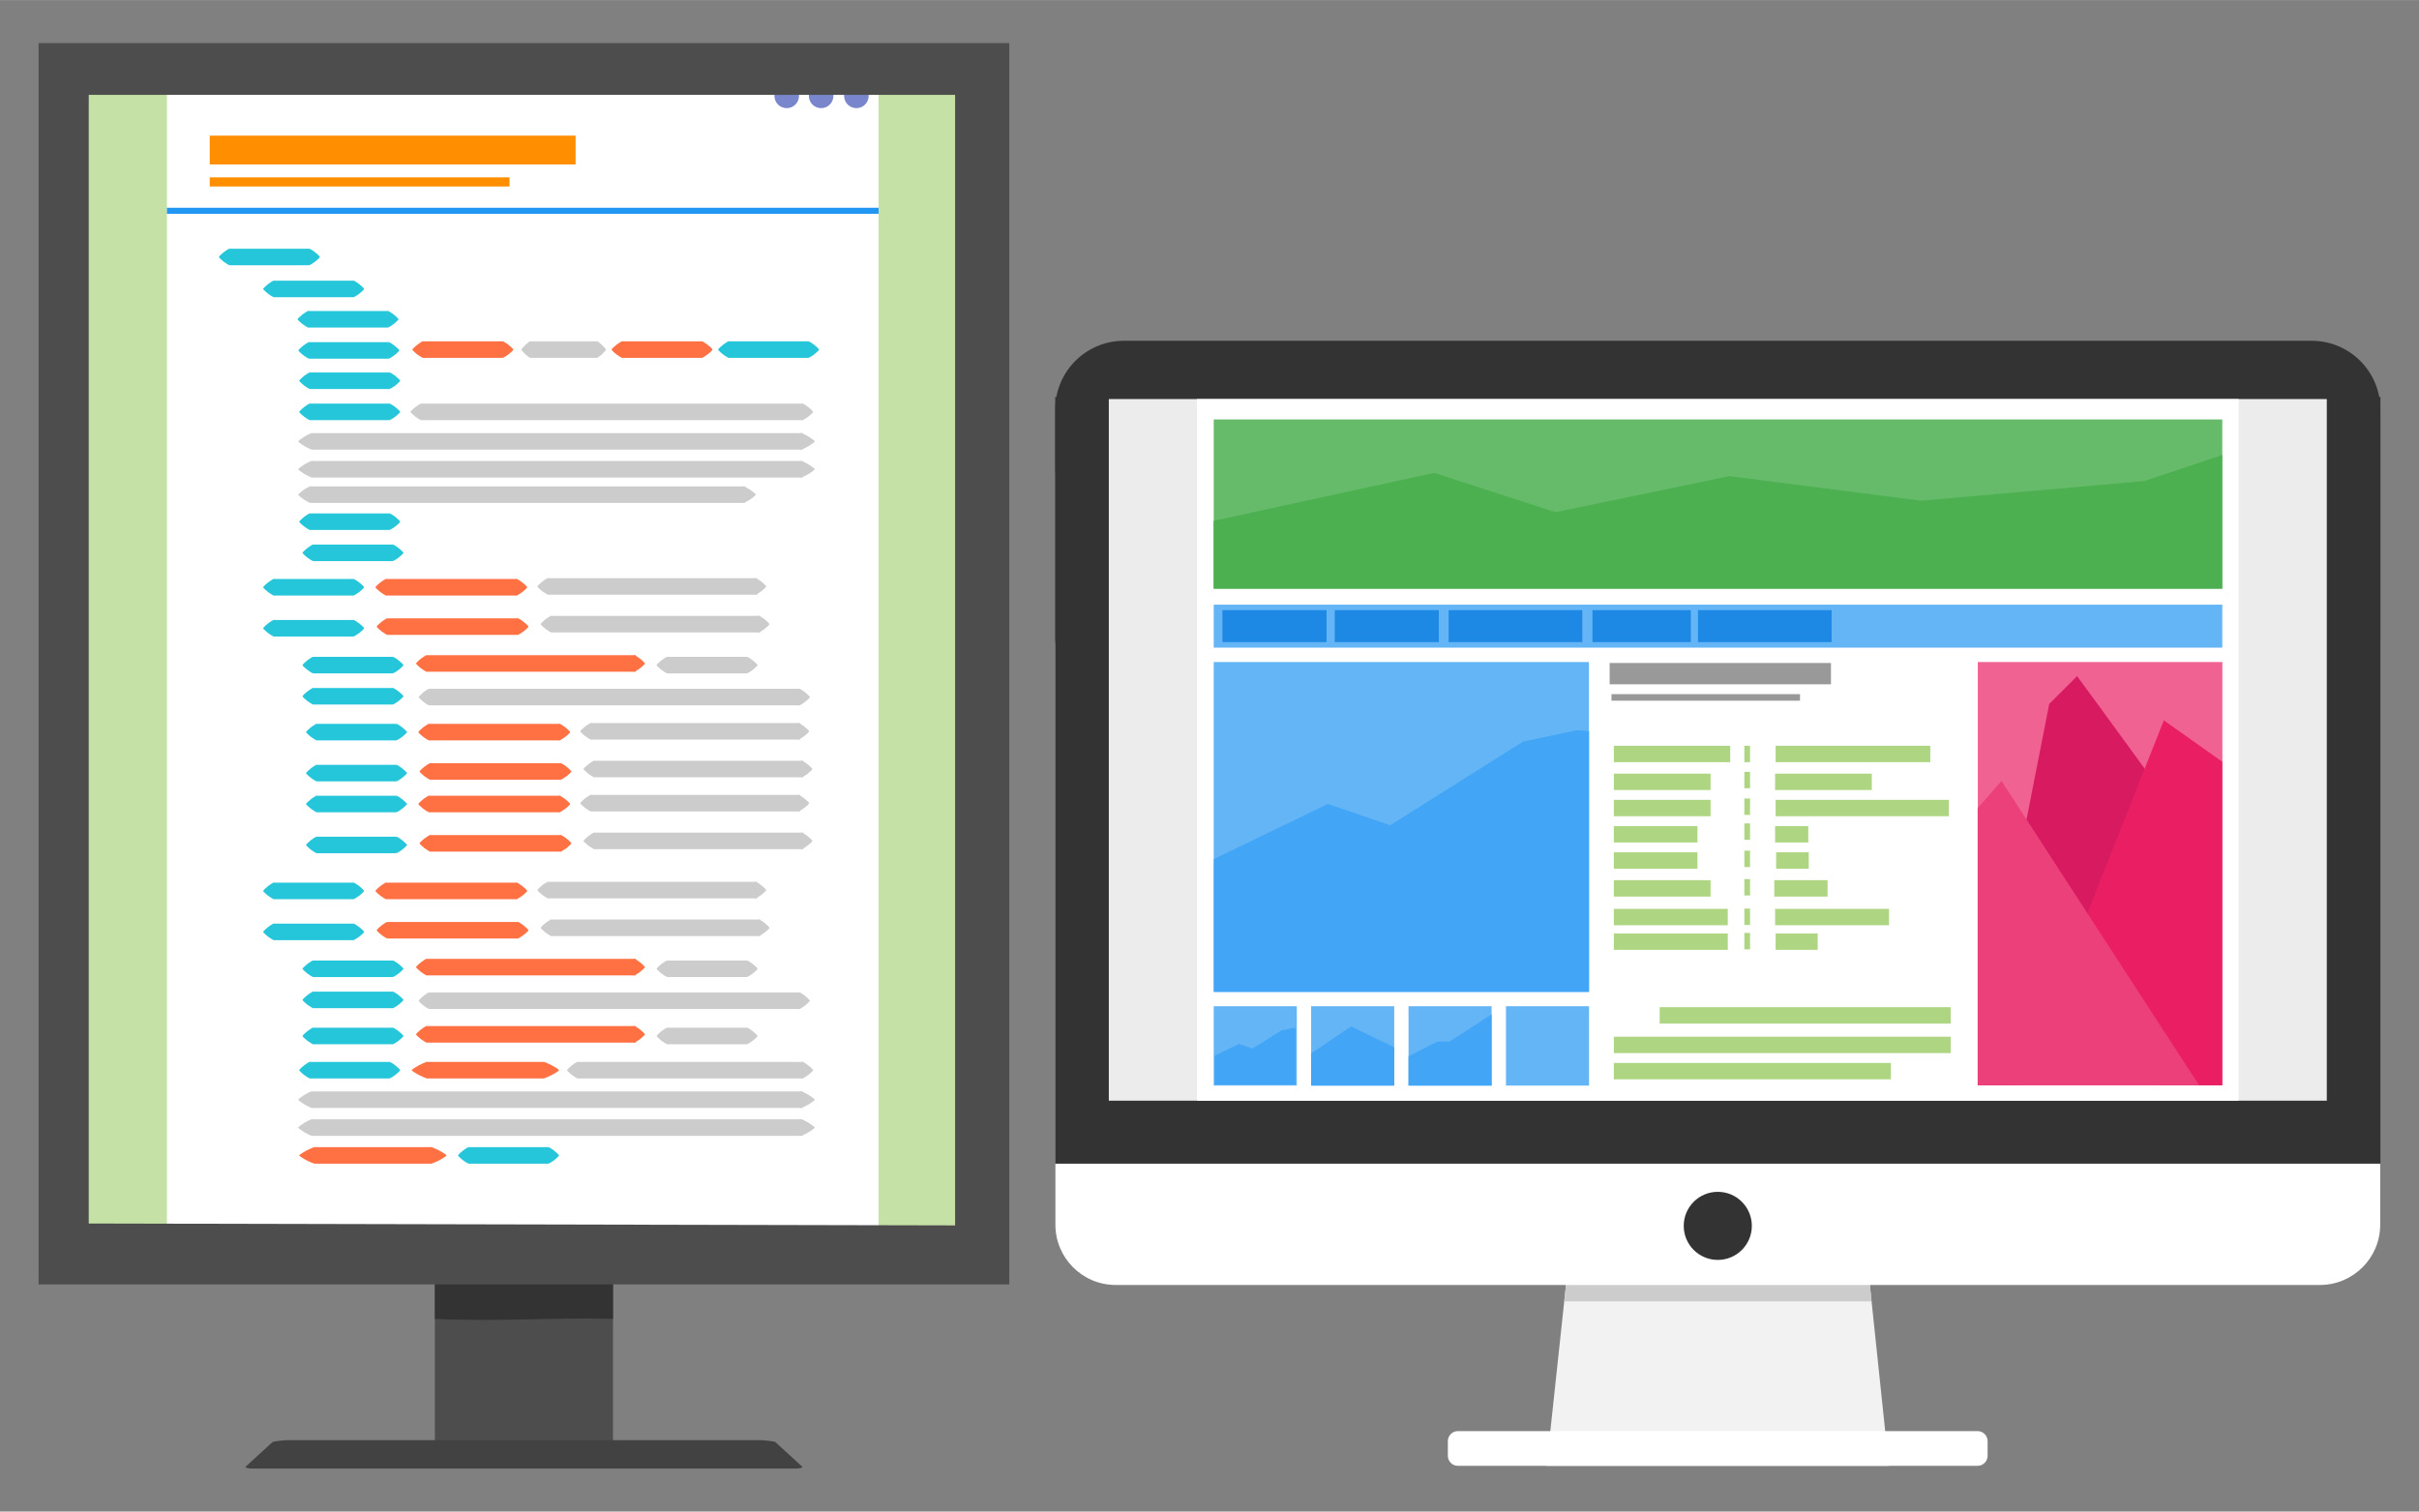 <?xml version="1.0" encoding="UTF-8"?>
<!DOCTYPE svg PUBLIC "-//W3C//DTD SVG 1.1//EN" "http://www.w3.org/Graphics/SVG/1.1/DTD/svg11.dtd">
<!-- Creator: CorelDRAW -->
<svg xmlns="http://www.w3.org/2000/svg" xml:space="preserve" width="2.667in" height="1.667in" version="1.1" style="shape-rendering:geometricPrecision; text-rendering:geometricPrecision; image-rendering:optimizeQuality; fill-rule:evenodd; clip-rule:evenodd"
viewBox="0 0 2666.66 1666.66"
 xmlns:xlink="http://www.w3.org/1999/xlink"
 xmlns:xodm="http://www.corel.com/coreldraw/odm/2003">
 <rect x="0" y="0" width="2666.66" height="1666.66" fill="#808080" stroke="none"/>
 <defs>
  <style type="text/css">
   <![CDATA[
    .fil10 {fill:#2196F3}
    .fil1 {fill:#333333}
    .fil5 {fill:#424242}
    .fil22 {fill:#42A5F5}
    .fil25 {fill:#4CAF50}
    .fil0 {fill:#4D4D4D}
    .fil2 {fill:#C5E1A5}
    .fil19 {fill:#D81B60}
    .fil23 {fill:#E91E63}
    .fil24 {fill:#EC407A}
    .fil13 {fill:#ECECEC}
    .fil3 {fill:white}
    .fil17 {fill:#1E88E5;fill-rule:nonzero}
    .fil7 {fill:#26C6DA;fill-rule:nonzero}
    .fil12 {fill:#333333;fill-rule:nonzero}
    .fil16 {fill:#64B5F6;fill-rule:nonzero}
    .fil15 {fill:#66BB6A;fill-rule:nonzero}
    .fil4 {fill:#7986CB;fill-rule:nonzero}
    .fil20 {fill:#999999;fill-rule:nonzero}
    .fil21 {fill:#AED581;fill-rule:nonzero}
    .fil8 {fill:#CCCCCC;fill-rule:nonzero}
    .fil18 {fill:#F06292;fill-rule:nonzero}
    .fil11 {fill:#F2F2F2;fill-rule:nonzero}
    .fil9 {fill:#FF7043;fill-rule:nonzero}
    .fil6 {fill:#FF8F00;fill-rule:nonzero}
    .fil14 {fill:white;fill-rule:nonzero}
   ]]>
  </style>
 </defs>
 <g id="Layer_x0020_1">
  <g id="_2199296776896">
   <path class="fil0" d="M479.39 1291.83l196.35 0 0 308.13c-61.54,-3.47 -125.53,6.24 -196.35,0l0 -308.13z"/>
   <path class="fil1" d="M479.39 1291.83l196.35 0 0 162.35c-61.54,-1.83 -125.53,3.29 -196.35,0l0 -162.35z"/>
   <rect class="fil2" transform="matrix(6.84608E-15 -0.258 0.258 6.84608E-15 79.56 1367.97)" width="5035.36" height="3848.91"/>
   <rect class="fil3" transform="matrix(6.84608E-15 -0.258 0.258 6.84608E-15 184.02 1367.97)" width="5035.36" height="3040.68"/>
   <circle class="fil4" cx="944.06" cy="105.64" r="13.55"/>
   <circle class="fil4" cx="905.2" cy="105.64" r="13.55"/>
   <circle class="fil4" cx="867.25" cy="105.64" r="13.55"/>
   <path class="fil0" d="M42.54 1416.17l1070.08 0 0 -1368.7 -1070.08 0 0 1368.7zm55.3 -67.14l0 -1244.48 955.05 0 0 1246.55 -955.05 -2.07z"/>
   <path class="fil5" d="M276.79 1619.2l601.57 0c3.26,0 7.11,-1.06 5.89,-2.17l-29.44 -26.94c-1.22,-1.11 -13.67,-2.17 -16.93,-2.17l-520.61 0c-3.26,0 -15.71,1.06 -16.93,2.17l-29.44 26.94c-1.22,1.11 2.63,2.17 5.89,2.17z"/>
   <rect class="fil6" x="231.21" y="149.49" width="403.31" height="31.78"/>
   <rect class="fil7" x="252.9" y="274.2" width="87.94" height="18.23"/>
   <path class="fil7" d="M253.24 292.35c-0.62,0.44 -5.87,-3.24 -6.48,-3.71 -0.59,-0.45 -5.46,-4.44 -5.44,-5.33 0.02,-0.94 5.06,-5.11 5.67,-5.58 0.59,-0.45 5.63,-4.04 6.21,-3.57 0.6,0.49 0.81,8.35 0.82,9.29 0,0.89 -0.17,8.48 -0.77,8.9l0 0z"/>
   <path class="fil7" d="M340.67 292.35c0.62,0.44 5.87,-3.24 6.48,-3.71 0.59,-0.45 5.46,-4.44 5.44,-5.33 -0.02,-0.94 -5.06,-5.11 -5.67,-5.58 -0.59,-0.45 -5.63,-4.04 -6.21,-3.57 -0.6,0.49 -0.81,8.35 -0.81,9.29 -0,0.89 0.17,8.48 0.77,8.9l0 0z"/>
   <rect class="fil7" x="301.69" y="309.44" width="87.94" height="18.23"/>
   <path class="fil7" d="M302.04 327.59c-0.62,0.44 -5.87,-3.24 -6.48,-3.71 -0.59,-0.44 -5.46,-4.44 -5.44,-5.33 0.02,-0.93 5.06,-5.11 5.67,-5.58 0.59,-0.45 5.63,-4.04 6.21,-3.57 0.6,0.49 0.81,8.35 0.81,9.29 0,0.9 -0.17,8.48 -0.77,8.91l0 0z"/>
   <path class="fil7" d="M389.47 327.59c0.62,0.44 5.87,-3.24 6.48,-3.71 0.59,-0.44 5.46,-4.44 5.44,-5.33 -0.02,-0.93 -5.06,-5.11 -5.67,-5.58 -0.59,-0.45 -5.63,-4.04 -6.21,-3.57 -0.6,0.49 -0.81,8.35 -0.81,9.29 -0,0.9 0.17,8.48 0.77,8.91l0 0z"/>
   <rect class="fil7" x="339.63" y="342.87" width="87.94" height="18.23"/>
   <path class="fil7" d="M340 361.03c-0.62,0.44 -5.87,-3.24 -6.48,-3.71 -0.59,-0.44 -5.46,-4.44 -5.44,-5.33 0.02,-0.93 5.06,-5.11 5.67,-5.58 0.59,-0.45 5.63,-4.04 6.21,-3.57 0.6,0.49 0.81,8.35 0.81,9.29 0,0.9 -0.17,8.48 -0.77,8.91l0 0z"/>
   <path class="fil7" d="M427.41 361.03c0.62,0.44 5.87,-3.24 6.48,-3.71 0.59,-0.44 5.46,-4.44 5.44,-5.33 -0.02,-0.93 -5.06,-5.11 -5.67,-5.58 -0.59,-0.45 -5.63,-4.04 -6.21,-3.57 -0.6,0.49 -0.81,8.35 -0.81,9.29 -0,0.9 0.17,8.48 0.77,8.91l0 0z"/>
   <rect class="fil7" x="340.55" y="377.22" width="87.94" height="18.23"/>
   <path class="fil7" d="M340.9 395.37c-0.62,0.44 -5.87,-3.24 -6.48,-3.71 -0.59,-0.44 -5.46,-4.44 -5.44,-5.33 0.02,-0.94 5.06,-5.11 5.67,-5.58 0.58,-0.45 5.63,-4.04 6.2,-3.57 0.6,0.49 0.81,8.35 0.82,9.29 0,0.9 -0.17,8.48 -0.77,8.9l0 0z"/>
   <path class="fil7" d="M428.3 395.37c0.62,0.44 5.87,-3.24 6.48,-3.71 0.59,-0.44 5.46,-4.44 5.44,-5.33 -0.02,-0.94 -5.06,-5.11 -5.67,-5.58 -0.59,-0.45 -5.63,-4.04 -6.21,-3.57 -0.6,0.49 -0.81,8.35 -0.81,9.29 -0,0.9 0.17,8.48 0.77,8.9l0 0z"/>
   <rect class="fil7" x="341.44" y="410.65" width="87.94" height="18.23"/>
   <path class="fil7" d="M341.8 428.8c-0.62,0.44 -5.87,-3.24 -6.48,-3.71 -0.59,-0.45 -5.46,-4.44 -5.44,-5.33 0.02,-0.94 5.06,-5.11 5.67,-5.58 0.59,-0.45 5.63,-4.04 6.21,-3.57 0.6,0.49 0.81,8.35 0.81,9.29 0,0.89 -0.17,8.48 -0.77,8.9l0 0z"/>
   <path class="fil7" d="M429.22 428.8c0.62,0.44 5.87,-3.24 6.48,-3.71 0.59,-0.45 5.46,-4.44 5.44,-5.33 -0.02,-0.94 -5.06,-5.11 -5.67,-5.58 -0.58,-0.45 -5.63,-4.04 -6.21,-3.57 -0.6,0.49 -0.81,8.35 -0.81,9.29 0,0.89 0.17,8.48 0.77,8.9l0 0z"/>
   <rect class="fil7" x="341.44" y="444.97" width="87.94" height="18.23"/>
   <path class="fil7" d="M341.8 463.15c-0.62,0.44 -5.87,-3.24 -6.48,-3.71 -0.59,-0.44 -5.46,-4.44 -5.44,-5.33 0.02,-0.94 5.06,-5.11 5.67,-5.58 0.59,-0.45 5.63,-4.04 6.21,-3.57 0.6,0.49 0.81,8.35 0.81,9.29 0,0.9 -0.17,8.48 -0.77,8.9l0 0z"/>
   <path class="fil7" d="M429.22 463.15c0.62,0.44 5.87,-3.24 6.48,-3.71 0.59,-0.44 5.46,-4.44 5.44,-5.33 -0.02,-0.94 -5.06,-5.11 -5.67,-5.58 -0.58,-0.45 -5.63,-4.04 -6.21,-3.57 -0.6,0.49 -0.81,8.35 -0.81,9.29 0,0.9 0.17,8.48 0.77,8.9l0 0z"/>
   <rect class="fil7" x="341.44" y="566.06" width="87.94" height="18.23"/>
   <path class="fil7" d="M341.8 584.24c-0.62,0.44 -5.87,-3.24 -6.48,-3.71 -0.59,-0.45 -5.46,-4.44 -5.44,-5.33 0.02,-0.94 5.06,-5.11 5.67,-5.58 0.59,-0.45 5.63,-4.04 6.21,-3.57 0.6,0.49 0.81,8.35 0.81,9.29 0,0.89 -0.17,8.48 -0.77,8.9l0 0z"/>
   <path class="fil7" d="M429.22 584.24c0.62,0.44 5.87,-3.24 6.48,-3.71 0.59,-0.45 5.46,-4.44 5.44,-5.33 -0.02,-0.94 -5.06,-5.11 -5.67,-5.58 -0.58,-0.45 -5.63,-4.04 -6.21,-3.57 -0.6,0.49 -0.81,8.35 -0.81,9.29 0,0.89 0.17,8.48 0.77,8.9l0 0z"/>
   <rect class="fil7" x="345.06" y="600.41" width="87.94" height="18.23"/>
   <path class="fil7" d="M345.42 618.56c-0.62,0.44 -5.87,-3.24 -6.48,-3.7 -0.59,-0.45 -5.46,-4.44 -5.44,-5.33 0.02,-0.94 5.06,-5.11 5.67,-5.58 0.59,-0.45 5.63,-4.04 6.21,-3.57 0.6,0.49 0.81,8.35 0.81,9.29 0,0.89 -0.17,8.48 -0.77,8.9l0 0z"/>
   <path class="fil7" d="M432.84 618.56c0.62,0.44 5.87,-3.24 6.48,-3.7 0.59,-0.45 5.46,-4.44 5.44,-5.33 -0.02,-0.94 -5.06,-5.11 -5.67,-5.58 -0.58,-0.45 -5.63,-4.04 -6.2,-3.57 -0.6,0.49 -0.81,8.35 -0.82,9.29 0,0.89 0.17,8.48 0.77,8.9l0 0z"/>
   <rect class="fil7" x="301.69" y="638.35" width="87.94" height="18.23"/>
   <path class="fil7" d="M302.04 656.53c-0.62,0.44 -5.87,-3.24 -6.48,-3.71 -0.59,-0.44 -5.46,-4.44 -5.44,-5.33 0.02,-0.93 5.06,-5.11 5.67,-5.58 0.59,-0.45 5.63,-4.04 6.21,-3.57 0.6,0.49 0.81,8.35 0.81,9.29 0,0.9 -0.17,8.48 -0.77,8.91l0 0z"/>
   <path class="fil7" d="M389.47 656.53c0.62,0.44 5.87,-3.24 6.48,-3.71 0.59,-0.44 5.46,-4.44 5.44,-5.33 -0.02,-0.93 -5.06,-5.11 -5.67,-5.58 -0.59,-0.45 -5.63,-4.04 -6.21,-3.57 -0.6,0.49 -0.81,8.35 -0.81,9.29 -0,0.9 0.17,8.48 0.77,8.91l0 0z"/>
   <rect class="fil7" x="301.69" y="683.56" width="87.94" height="18.23"/>
   <path class="fil7" d="M302.04 701.71c-0.62,0.44 -5.87,-3.24 -6.48,-3.71 -0.59,-0.44 -5.46,-4.44 -5.44,-5.33 0.02,-0.94 5.06,-5.11 5.67,-5.58 0.59,-0.45 5.63,-4.04 6.21,-3.57 0.6,0.49 0.81,8.35 0.81,9.29 0,0.89 -0.17,8.48 -0.77,8.9l0 0z"/>
   <path class="fil7" d="M389.47 701.71c0.62,0.44 5.87,-3.24 6.48,-3.71 0.59,-0.44 5.46,-4.44 5.44,-5.33 -0.02,-0.94 -5.06,-5.11 -5.67,-5.58 -0.59,-0.45 -5.63,-4.04 -6.21,-3.57 -0.6,0.49 -0.81,8.35 -0.81,9.29 -0,0.89 0.17,8.48 0.77,8.9l0 0z"/>
   <rect class="fil8" x="464.14" y="444.97" width="421.23" height="18.23"/>
   <path class="fil8" d="M464.49 463.15c-0.62,0.44 -5.87,-3.24 -6.48,-3.71 -0.59,-0.44 -5.46,-4.44 -5.44,-5.33 0.02,-0.94 5.06,-5.11 5.67,-5.58 0.59,-0.45 5.63,-4.04 6.21,-3.57 0.6,0.49 0.81,8.35 0.81,9.29 0,0.9 -0.17,8.48 -0.77,8.9l0 0z"/>
   <path class="fil8" d="M884.44 463.15c0.62,0.44 5.87,-3.24 6.48,-3.71 0.59,-0.44 5.46,-4.44 5.44,-5.33 -0.02,-0.94 -5.06,-5.11 -5.67,-5.58 -0.58,-0.45 -5.63,-4.04 -6.2,-3.57 -0.6,0.49 -0.81,8.35 -0.82,9.29 0,0.9 0.17,8.48 0.77,8.9l0 0z"/>
   <rect class="fil8" x="343.6" y="477.51" width="541" height="18.23"/>
   <path class="fil8" d="M344.06 495.66c-0.8,0.44 -7.53,-3.24 -8.32,-3.71 -0.75,-0.44 -7,-4.44 -6.98,-5.33 0.02,-0.93 6.49,-5.11 7.27,-5.58 0.75,-0.45 7.22,-4.04 7.96,-3.57 0.77,0.49 1.04,8.35 1.05,9.29 0,0.9 -0.22,8.48 -0.99,8.91l0 0z"/>
   <path class="fil8" d="M882.87 495.66c0.8,0.44 7.53,-3.24 8.32,-3.71 0.75,-0.44 7,-4.44 6.98,-5.33 -0.03,-0.93 -6.49,-5.11 -7.27,-5.58 -0.75,-0.45 -7.22,-4.04 -7.96,-3.57 -0.78,0.49 -1.05,8.35 -1.05,9.29 -0,0.9 0.22,8.48 0.98,8.91l0 0z"/>
   <rect class="fil8" x="343.6" y="508.25" width="541" height="18.23"/>
   <path class="fil8" d="M344.06 526.39c-0.8,0.44 -7.53,-3.24 -8.32,-3.71 -0.75,-0.44 -7,-4.44 -6.98,-5.33 0.02,-0.93 6.49,-5.11 7.27,-5.58 0.75,-0.45 7.22,-4.04 7.96,-3.57 0.77,0.49 1.04,8.35 1.05,9.29 0,0.9 -0.22,8.48 -0.99,8.91l0 0z"/>
   <path class="fil8" d="M882.87 526.39c0.8,0.44 7.53,-3.24 8.32,-3.71 0.75,-0.44 7,-4.44 6.98,-5.33 -0.03,-0.93 -6.49,-5.11 -7.27,-5.58 -0.75,-0.45 -7.22,-4.04 -7.96,-3.57 -0.78,0.49 -1.05,8.35 -1.05,9.29 -0,0.9 0.22,8.48 0.98,8.91l0 0z"/>
   <rect class="fil8" x="341.9" y="536.25" width="479.19" height="18.23"/>
   <path class="fil8" d="M342.31 554.4c-0.7,0.44 -6.67,-3.24 -7.37,-3.71 -0.67,-0.44 -6.2,-4.44 -6.18,-5.33 0.02,-0.94 5.74,-5.11 6.44,-5.58 0.67,-0.45 6.4,-4.04 7.06,-3.57 0.68,0.49 0.93,8.35 0.93,9.29 0,0.9 -0.2,8.48 -0.87,8.9l-0 0z"/>
   <path class="fil8" d="M819.56 554.4c0.71,0.44 6.67,-3.24 7.37,-3.71 0.67,-0.44 6.2,-4.44 6.18,-5.33 -0.02,-0.94 -5.75,-5.11 -6.44,-5.58 -0.67,-0.45 -6.4,-4.04 -7.06,-3.57 -0.69,0.49 -0.93,8.35 -0.93,9.29 0,0.9 0.2,8.48 0.87,8.9l0 0z"/>
   <rect class="fil9" x="466.16" y="376.3" width="87.94" height="18.23"/>
   <path class="fil9" d="M466.51 394.48c-0.62,0.44 -5.87,-3.24 -6.48,-3.71 -0.59,-0.45 -5.46,-4.44 -5.44,-5.33 0.02,-0.94 5.06,-5.11 5.67,-5.58 0.58,-0.45 5.63,-4.04 6.21,-3.57 0.6,0.49 0.81,8.35 0.81,9.29 0,0.89 -0.17,8.48 -0.77,8.9l0 0z"/>
   <path class="fil9" d="M553.93 394.48c0.62,0.44 5.87,-3.24 6.48,-3.71 0.59,-0.45 5.46,-4.44 5.44,-5.33 -0.02,-0.94 -5.06,-5.11 -5.67,-5.58 -0.59,-0.45 -5.63,-4.04 -6.21,-3.57 -0.6,0.49 -0.81,8.35 -0.82,9.29 0,0.89 0.17,8.48 0.77,8.9l0 0z"/>
   <rect class="fil9" x="685.74" y="376.3" width="87.94" height="18.23"/>
   <path class="fil9" d="M686.1 394.48c-0.62,0.44 -5.87,-3.24 -6.48,-3.71 -0.59,-0.45 -5.46,-4.44 -5.44,-5.33 0.02,-0.94 5.06,-5.11 5.67,-5.58 0.59,-0.45 5.63,-4.04 6.21,-3.57 0.6,0.49 0.81,8.35 0.81,9.29 0,0.89 -0.17,8.48 -0.77,8.9l0 0z"/>
   <path class="fil9" d="M773.51 394.48c0.62,0.44 5.87,-3.24 6.48,-3.71 0.59,-0.45 5.46,-4.44 5.44,-5.33 -0.02,-0.94 -5.06,-5.11 -5.67,-5.58 -0.59,-0.45 -5.63,-4.04 -6.21,-3.57 -0.6,0.49 -0.81,8.35 -0.81,9.29 -0,0.89 0.17,8.48 0.77,8.9l0 0z"/>
   <rect class="fil7" x="803.22" y="376.3" width="87.94" height="18.23"/>
   <path class="fil7" d="M803.57 394.48c-0.62,0.44 -5.87,-3.24 -6.48,-3.71 -0.59,-0.45 -5.46,-4.44 -5.44,-5.33 0.02,-0.94 5.06,-5.11 5.67,-5.58 0.58,-0.45 5.63,-4.04 6.2,-3.57 0.6,0.49 0.81,8.35 0.82,9.29 0,0.89 -0.17,8.48 -0.77,8.9l0 0z"/>
   <path class="fil7" d="M890.98 394.48c0.62,0.44 5.87,-3.24 6.48,-3.71 0.59,-0.45 5.46,-4.44 5.44,-5.33 -0.02,-0.94 -5.06,-5.11 -5.67,-5.58 -0.59,-0.45 -5.63,-4.04 -6.21,-3.57 -0.6,0.49 -0.81,8.35 -0.81,9.29 -0,0.89 0.17,8.48 0.77,8.9l0 0z"/>
   <rect class="fil8" x="584.46" y="376.3" width="73.65" height="18.23"/>
   <path class="fil8" d="M584.76 394.48c-0.52,0.44 -4.92,-3.24 -5.43,-3.71 -0.49,-0.45 -4.57,-4.44 -4.56,-5.33 0.02,-0.94 4.23,-5.11 4.74,-5.58 0.49,-0.45 4.72,-4.04 5.2,-3.57 0.5,0.49 0.68,8.35 0.68,9.29 0,0.89 -0.14,8.48 -0.64,8.9l0 0z"/>
   <path class="fil8" d="M657.96 394.48c0.52,0.44 4.92,-3.24 5.43,-3.71 0.49,-0.45 4.57,-4.44 4.56,-5.33 -0.02,-0.94 -4.24,-5.11 -4.74,-5.58 -0.49,-0.45 -4.72,-4.04 -5.2,-3.57 -0.5,0.49 -0.68,8.35 -0.69,9.29 0,0.89 0.15,8.48 0.65,8.9l0 0z"/>
   <rect class="fil9" x="425.49" y="638.35" width="144.42" height="18.23"/>
   <path class="fil9" d="M425.84 656.53c-0.62,0.44 -5.87,-3.24 -6.48,-3.71 -0.59,-0.44 -5.46,-4.44 -5.44,-5.33 0.02,-0.93 5.06,-5.11 5.67,-5.58 0.59,-0.45 5.63,-4.04 6.21,-3.57 0.6,0.49 0.81,8.35 0.81,9.29 0,0.9 -0.17,8.48 -0.77,8.91l0 0z"/>
   <path class="fil9" d="M569.27 656.53c0.62,0.44 5.87,-3.24 6.48,-3.71 0.59,-0.44 5.46,-4.44 5.44,-5.33 -0.02,-0.93 -5.06,-5.11 -5.67,-5.58 -0.58,-0.45 -5.63,-4.04 -6.2,-3.57 -0.6,0.49 -0.81,8.35 -0.82,9.29 0,0.9 0.17,8.48 0.77,8.91l0 0z"/>
   <rect class="fil9" x="426.85" y="681.75" width="144.42" height="18.23"/>
   <path class="fil9" d="M427.2 699.9c-0.62,0.44 -5.87,-3.24 -6.48,-3.71 -0.59,-0.44 -5.46,-4.44 -5.44,-5.33 0.02,-0.93 5.06,-5.11 5.67,-5.58 0.59,-0.45 5.63,-4.04 6.21,-3.57 0.6,0.49 0.81,8.35 0.82,9.29 0,0.9 -0.17,8.48 -0.77,8.91l0 0z"/>
   <path class="fil9" d="M570.65 699.9c0.62,0.44 5.87,-3.24 6.48,-3.71 0.59,-0.44 5.46,-4.44 5.44,-5.33 -0.02,-0.93 -5.06,-5.11 -5.67,-5.58 -0.58,-0.45 -5.63,-4.04 -6.2,-3.57 -0.6,0.49 -0.81,8.35 -0.82,9.29 0,0.9 0.17,8.48 0.77,8.91l0 0z"/>
   <rect class="fil7" x="345.06" y="724.2" width="87.94" height="18.23"/>
   <path class="fil7" d="M345.42 742.38c-0.62,0.44 -5.87,-3.24 -6.48,-3.71 -0.59,-0.45 -5.46,-4.44 -5.44,-5.33 0.02,-0.94 5.06,-5.11 5.67,-5.58 0.59,-0.45 5.63,-4.04 6.21,-3.57 0.6,0.49 0.81,8.35 0.81,9.29 0,0.89 -0.17,8.48 -0.77,8.9l0 0z"/>
   <path class="fil7" d="M432.84 742.38c0.62,0.44 5.87,-3.24 6.48,-3.71 0.59,-0.45 5.46,-4.44 5.44,-5.33 -0.02,-0.94 -5.06,-5.11 -5.67,-5.58 -0.58,-0.45 -5.63,-4.04 -6.2,-3.57 -0.6,0.49 -0.81,8.35 -0.82,9.29 0,0.89 0.17,8.48 0.77,8.9l0 0z"/>
   <rect class="fil9" x="470.22" y="722.39" width="230.68" height="18.23"/>
   <path class="fil9" d="M470.57 740.57c-0.62,0.44 -5.87,-3.24 -6.48,-3.71 -0.59,-0.44 -5.46,-4.44 -5.44,-5.33 0.02,-0.93 5.06,-5.11 5.67,-5.58 0.58,-0.45 5.63,-4.04 6.21,-3.57 0.6,0.49 0.81,8.35 0.81,9.29 0,0.9 -0.17,8.48 -0.77,8.91l0 0z"/>
   <path class="fil9" d="M699 740.57c0.62,0.44 5.87,-3.24 6.48,-3.71 0.59,-0.44 5.46,-4.44 5.44,-5.33 -0.02,-0.93 -5.06,-5.11 -5.67,-5.58 -0.59,-0.45 -5.63,-4.04 -6.21,-3.57 -0.6,0.49 -0.81,8.35 -0.81,9.29 -0,0.9 0.17,8.48 0.77,8.91l0 0z"/>
   <rect class="fil7" x="345.06" y="758.55" width="87.94" height="18.23"/>
   <path class="fil7" d="M345.42 776.7c-0.62,0.44 -5.87,-3.24 -6.48,-3.71 -0.59,-0.45 -5.46,-4.44 -5.44,-5.33 0.02,-0.94 5.06,-5.11 5.67,-5.58 0.59,-0.45 5.63,-4.04 6.21,-3.57 0.6,0.49 0.81,8.35 0.81,9.29 0,0.89 -0.17,8.48 -0.77,8.9l0 0z"/>
   <path class="fil7" d="M432.84 776.7c0.62,0.44 5.87,-3.24 6.48,-3.71 0.59,-0.45 5.46,-4.44 5.44,-5.33 -0.02,-0.94 -5.06,-5.11 -5.67,-5.58 -0.58,-0.45 -5.63,-4.04 -6.2,-3.57 -0.6,0.49 -0.81,8.35 -0.82,9.29 0,0.89 0.17,8.48 0.77,8.9l0 0z"/>
   <rect class="fil6" x="231.21" y="195.5" width="330.47" height="10.06"/>
   <rect class="fil10" transform="matrix(6.84608E-15 -0.258 0.258 6.84608E-15 184.02 235.688)" width="25.84" height="3040.68"/>
   <rect class="fil8" x="603.96" y="637.46" width="230.68" height="18.23"/>
   <path class="fil8" d="M604.31 655.61c-0.62,0.44 -5.87,-3.24 -6.48,-3.71 -0.59,-0.44 -5.46,-4.44 -5.44,-5.33 0.02,-0.94 5.06,-5.11 5.67,-5.58 0.58,-0.45 5.63,-4.04 6.2,-3.57 0.6,0.49 0.81,8.35 0.82,9.29 0,0.89 -0.17,8.48 -0.77,8.9l0 0z"/>
   <path class="fil8" d="M832.74 655.61c0.62,0.44 5.87,-3.24 6.48,-3.71 0.59,-0.44 5.46,-4.44 5.44,-5.33 -0.02,-0.94 -5.06,-5.11 -5.67,-5.58 -0.58,-0.45 -5.63,-4.04 -6.2,-3.57 -0.6,0.49 -0.81,8.35 -0.82,9.29 0,0.89 0.17,8.48 0.77,8.9l0 0z"/>
   <rect class="fil8" x="607.58" y="679.02" width="230.68" height="18.23"/>
   <path class="fil8" d="M607.93 697.17c-0.62,0.44 -5.87,-3.24 -6.48,-3.71 -0.59,-0.44 -5.46,-4.44 -5.44,-5.33 0.02,-0.93 5.06,-5.11 5.67,-5.58 0.59,-0.45 5.63,-4.04 6.21,-3.57 0.6,0.49 0.81,8.35 0.81,9.29 0,0.9 -0.17,8.48 -0.77,8.91l0 0z"/>
   <path class="fil8" d="M836.35 697.17c0.62,0.44 5.87,-3.24 6.48,-3.71 0.59,-0.44 5.46,-4.44 5.44,-5.33 -0.02,-0.93 -5.06,-5.11 -5.67,-5.58 -0.59,-0.45 -5.63,-4.04 -6.21,-3.57 -0.6,0.49 -0.81,8.35 -0.81,9.29 -0,0.9 0.17,8.48 0.77,8.91l0 0z"/>
   <rect class="fil8" x="735.44" y="724.2" width="87.94" height="18.23"/>
   <path class="fil8" d="M735.79 742.38c-0.62,0.44 -5.87,-3.24 -6.48,-3.71 -0.59,-0.45 -5.46,-4.44 -5.44,-5.33 0.02,-0.94 5.06,-5.11 5.67,-5.58 0.58,-0.45 5.63,-4.04 6.21,-3.57 0.6,0.49 0.81,8.35 0.81,9.29 0,0.89 -0.17,8.48 -0.77,8.9l0 0z"/>
   <path class="fil8" d="M823.21 742.38c0.62,0.44 5.87,-3.24 6.48,-3.71 0.59,-0.45 5.46,-4.44 5.44,-5.33 -0.02,-0.94 -5.06,-5.11 -5.67,-5.58 -0.59,-0.45 -5.63,-4.04 -6.21,-3.57 -0.6,0.49 -0.81,8.35 -0.81,9.29 -0,0.89 0.17,8.48 0.77,8.9l0 0z"/>
   <rect class="fil8" x="472.84" y="759.44" width="409.23" height="18.23"/>
   <path class="fil8" d="M473.19 777.62c-0.6,0.44 -5.7,-3.24 -6.3,-3.71 -0.57,-0.44 -5.3,-4.44 -5.28,-5.33 0.02,-0.93 4.91,-5.11 5.5,-5.58 0.57,-0.45 5.47,-4.04 6.03,-3.57 0.58,0.49 0.79,8.35 0.79,9.29 0,0.9 -0.17,8.48 -0.75,8.91l0 0z"/>
   <path class="fil8" d="M881.17 777.62c0.6,0.44 5.7,-3.24 6.3,-3.71 0.57,-0.44 5.3,-4.44 5.28,-5.33 -0.02,-0.93 -4.91,-5.11 -5.5,-5.58 -0.57,-0.45 -5.47,-4.04 -6.03,-3.57 -0.59,0.49 -0.79,8.35 -0.8,9.29 0,0.9 0.17,8.48 0.75,8.91l0 0z"/>
   <rect class="fil7" x="348.97" y="798.1" width="87.94" height="18.23"/>
   <path class="fil7" d="M349.33 816.25c-0.62,0.44 -5.87,-3.24 -6.48,-3.71 -0.59,-0.44 -5.46,-4.44 -5.44,-5.33 0.02,-0.93 5.06,-5.11 5.67,-5.58 0.59,-0.45 5.63,-4.04 6.21,-3.57 0.6,0.49 0.81,8.35 0.81,9.29 0,0.9 -0.17,8.48 -0.77,8.91l0 0z"/>
   <path class="fil7" d="M436.75 816.25c0.62,0.44 5.87,-3.24 6.48,-3.71 0.59,-0.44 5.46,-4.44 5.44,-5.33 -0.02,-0.93 -5.06,-5.11 -5.67,-5.58 -0.59,-0.45 -5.63,-4.04 -6.21,-3.57 -0.6,0.49 -0.81,8.35 -0.81,9.29 -0,0.9 0.17,8.48 0.77,8.91l0 0z"/>
   <rect class="fil7" x="348.97" y="843.28" width="87.94" height="18.23"/>
   <path class="fil7" d="M349.33 861.46c-0.62,0.44 -5.87,-3.24 -6.48,-3.71 -0.59,-0.44 -5.46,-4.44 -5.44,-5.33 0.02,-0.93 5.06,-5.11 5.67,-5.58 0.59,-0.45 5.63,-4.04 6.21,-3.57 0.6,0.49 0.81,8.35 0.81,9.29 0,0.9 -0.17,8.48 -0.77,8.91l0 0z"/>
   <path class="fil7" d="M436.75 861.46c0.62,0.44 5.87,-3.24 6.48,-3.71 0.59,-0.44 5.46,-4.44 5.44,-5.33 -0.02,-0.93 -5.06,-5.11 -5.67,-5.58 -0.59,-0.45 -5.63,-4.04 -6.21,-3.57 -0.6,0.49 -0.81,8.35 -0.81,9.29 -0,0.9 0.17,8.48 0.77,8.91l0 0z"/>
   <rect class="fil9" x="472.78" y="798.1" width="144.42" height="18.23"/>
   <path class="fil9" d="M473.13 816.25c-0.62,0.44 -5.87,-3.24 -6.48,-3.71 -0.59,-0.44 -5.46,-4.44 -5.44,-5.33 0.02,-0.93 5.06,-5.11 5.67,-5.58 0.59,-0.45 5.63,-4.04 6.21,-3.57 0.6,0.49 0.81,8.35 0.81,9.29 0,0.9 -0.17,8.48 -0.77,8.91l0 0z"/>
   <path class="fil9" d="M616.57 816.25c0.62,0.44 5.87,-3.24 6.48,-3.71 0.59,-0.44 5.46,-4.44 5.44,-5.33 -0.02,-0.93 -5.06,-5.11 -5.67,-5.58 -0.59,-0.45 -5.63,-4.04 -6.21,-3.57 -0.6,0.49 -0.81,8.35 -0.82,9.29 0,0.9 0.17,8.48 0.77,8.91l0 0z"/>
   <rect class="fil9" x="474.13" y="841.47" width="144.42" height="18.23"/>
   <path class="fil9" d="M474.48 859.65c-0.62,0.44 -5.87,-3.24 -6.48,-3.71 -0.59,-0.44 -5.46,-4.44 -5.44,-5.33 0.02,-0.94 5.06,-5.11 5.67,-5.58 0.58,-0.45 5.63,-4.04 6.2,-3.57 0.6,0.49 0.81,8.35 0.82,9.29 0,0.9 -0.17,8.48 -0.77,8.91l0 0z"/>
   <path class="fil9" d="M617.92 859.65c0.62,0.44 5.87,-3.24 6.48,-3.71 0.59,-0.44 5.46,-4.44 5.44,-5.33 -0.02,-0.94 -5.06,-5.11 -5.67,-5.58 -0.58,-0.45 -5.63,-4.04 -6.2,-3.57 -0.6,0.49 -0.81,8.35 -0.82,9.29 0,0.9 0.17,8.48 0.77,8.91l0 0z"/>
   <rect class="fil8" x="651.25" y="797.21" width="230.68" height="18.23"/>
   <path class="fil8" d="M651.6 815.36c-0.62,0.44 -5.87,-3.24 -6.48,-3.71 -0.59,-0.44 -5.46,-4.44 -5.44,-5.33 0.02,-0.93 5.06,-5.11 5.67,-5.58 0.59,-0.45 5.63,-4.04 6.21,-3.57 0.6,0.49 0.81,8.35 0.81,9.29 0,0.9 -0.17,8.48 -0.77,8.91l0 0z"/>
   <path class="fil8" d="M880.02 815.36c0.62,0.44 5.87,-3.24 6.48,-3.71 0.59,-0.44 5.46,-4.44 5.44,-5.33 -0.02,-0.93 -5.06,-5.11 -5.67,-5.58 -0.59,-0.45 -5.63,-4.04 -6.21,-3.57 -0.6,0.49 -0.81,8.35 -0.81,9.29 -0,0.9 0.17,8.48 0.77,8.91l0 0z"/>
   <rect class="fil8" x="654.86" y="838.77" width="230.68" height="18.23"/>
   <path class="fil8" d="M655.22 856.92c-0.62,0.44 -5.87,-3.24 -6.48,-3.71 -0.59,-0.44 -5.46,-4.44 -5.44,-5.33 0.02,-0.94 5.06,-5.11 5.67,-5.58 0.59,-0.45 5.63,-4.04 6.21,-3.57 0.6,0.49 0.81,8.35 0.82,9.29 0,0.9 -0.17,8.48 -0.77,8.91l0 0z"/>
   <path class="fil8" d="M883.63 856.92c0.62,0.44 5.87,-3.24 6.48,-3.71 0.59,-0.44 5.46,-4.44 5.44,-5.33 -0.02,-0.94 -5.06,-5.11 -5.67,-5.58 -0.58,-0.45 -5.63,-4.04 -6.2,-3.57 -0.6,0.49 -0.81,8.35 -0.82,9.29 0,0.9 0.17,8.48 0.77,8.91l0 0z"/>
   <rect class="fil7" x="348.97" y="877.35" width="87.94" height="18.23"/>
   <path class="fil7" d="M349.33 895.5c-0.62,0.44 -5.87,-3.24 -6.48,-3.71 -0.59,-0.45 -5.46,-4.44 -5.44,-5.33 0.02,-0.94 5.06,-5.11 5.67,-5.58 0.59,-0.45 5.63,-4.04 6.21,-3.57 0.6,0.49 0.81,8.35 0.81,9.29 0,0.9 -0.17,8.48 -0.77,8.9l0 0z"/>
   <path class="fil7" d="M436.75 895.5c0.62,0.44 5.87,-3.24 6.48,-3.71 0.59,-0.45 5.46,-4.44 5.44,-5.33 -0.02,-0.94 -5.06,-5.11 -5.67,-5.58 -0.59,-0.45 -5.63,-4.04 -6.21,-3.57 -0.6,0.49 -0.81,8.35 -0.81,9.29 -0,0.9 0.17,8.48 0.77,8.9l0 0z"/>
   <rect class="fil7" x="348.97" y="922.53" width="87.94" height="18.23"/>
   <path class="fil7" d="M349.33 940.67c-0.62,0.44 -5.87,-3.24 -6.48,-3.71 -0.59,-0.44 -5.46,-4.44 -5.44,-5.33 0.02,-0.93 5.06,-5.11 5.67,-5.58 0.59,-0.45 5.63,-4.04 6.21,-3.57 0.6,0.49 0.81,8.35 0.81,9.29 0,0.9 -0.17,8.48 -0.77,8.91l0 0z"/>
   <path class="fil7" d="M436.75 940.67c0.62,0.44 5.87,-3.24 6.48,-3.71 0.59,-0.44 5.46,-4.44 5.44,-5.33 -0.02,-0.93 -5.06,-5.11 -5.67,-5.58 -0.59,-0.45 -5.63,-4.04 -6.21,-3.57 -0.6,0.49 -0.81,8.35 -0.81,9.29 -0,0.9 0.17,8.48 0.77,8.91l0 0z"/>
   <rect class="fil9" x="472.78" y="877.35" width="144.42" height="18.23"/>
   <path class="fil9" d="M473.13 895.5c-0.62,0.44 -5.87,-3.24 -6.48,-3.71 -0.59,-0.45 -5.46,-4.44 -5.44,-5.33 0.02,-0.94 5.06,-5.11 5.67,-5.58 0.59,-0.45 5.63,-4.04 6.21,-3.57 0.6,0.49 0.81,8.35 0.81,9.29 0,0.9 -0.17,8.48 -0.77,8.9l0 0z"/>
   <path class="fil9" d="M616.57 895.5c0.62,0.44 5.87,-3.24 6.48,-3.71 0.59,-0.45 5.46,-4.44 5.44,-5.33 -0.02,-0.94 -5.06,-5.11 -5.67,-5.58 -0.59,-0.45 -5.63,-4.04 -6.21,-3.57 -0.6,0.49 -0.81,8.35 -0.82,9.29 0,0.9 0.17,8.48 0.77,8.9l0 0z"/>
   <rect class="fil9" x="474.13" y="920.72" width="144.42" height="18.23"/>
   <path class="fil9" d="M474.48 938.87c-0.62,0.44 -5.87,-3.24 -6.48,-3.71 -0.59,-0.45 -5.46,-4.44 -5.44,-5.33 0.02,-0.94 5.06,-5.11 5.67,-5.58 0.58,-0.45 5.63,-4.04 6.2,-3.57 0.6,0.49 0.81,8.35 0.82,9.29 0,0.9 -0.17,8.48 -0.77,8.9l0 0z"/>
   <path class="fil9" d="M617.92 938.87c0.62,0.44 5.87,-3.24 6.48,-3.71 0.59,-0.45 5.46,-4.44 5.44,-5.33 -0.02,-0.94 -5.06,-5.11 -5.67,-5.58 -0.58,-0.45 -5.63,-4.04 -6.2,-3.57 -0.6,0.49 -0.81,8.35 -0.82,9.29 0,0.9 0.17,8.48 0.77,8.9l0 0z"/>
   <rect class="fil8" x="651.25" y="876.43" width="230.68" height="18.23"/>
   <path class="fil8" d="M651.6 894.6c-0.62,0.44 -5.87,-3.24 -6.48,-3.7 -0.59,-0.45 -5.46,-4.44 -5.44,-5.33 0.02,-0.94 5.06,-5.11 5.67,-5.58 0.59,-0.45 5.63,-4.04 6.21,-3.57 0.6,0.49 0.81,8.35 0.81,9.29 0,0.89 -0.17,8.48 -0.77,8.9l0 0z"/>
   <path class="fil8" d="M880.02 894.6c0.62,0.44 5.87,-3.24 6.48,-3.7 0.59,-0.45 5.46,-4.44 5.44,-5.33 -0.02,-0.94 -5.06,-5.11 -5.67,-5.58 -0.59,-0.45 -5.63,-4.04 -6.21,-3.57 -0.6,0.49 -0.81,8.35 -0.81,9.29 -0,0.89 0.17,8.48 0.77,8.9l0 0z"/>
   <rect class="fil8" x="654.86" y="918.02" width="230.68" height="18.23"/>
   <path class="fil8" d="M655.22 936.17c-0.62,0.44 -5.87,-3.24 -6.48,-3.71 -0.59,-0.44 -5.46,-4.44 -5.44,-5.33 0.02,-0.93 5.06,-5.11 5.67,-5.58 0.59,-0.45 5.63,-4.04 6.21,-3.57 0.6,0.49 0.81,8.35 0.82,9.29 0,0.9 -0.17,8.48 -0.77,8.91l0 0z"/>
   <path class="fil8" d="M883.63 936.17c0.62,0.44 5.87,-3.24 6.48,-3.71 0.59,-0.44 5.46,-4.44 5.44,-5.33 -0.02,-0.93 -5.06,-5.11 -5.67,-5.58 -0.58,-0.45 -5.63,-4.04 -6.2,-3.57 -0.6,0.49 -0.81,8.35 -0.82,9.29 0,0.9 0.17,8.48 0.77,8.91l0 0z"/>
   <rect class="fil7" x="301.69" y="973.19" width="87.94" height="18.23"/>
   <path class="fil7" d="M302.04 991.34c-0.62,0.44 -5.87,-3.24 -6.48,-3.71 -0.59,-0.44 -5.46,-4.44 -5.44,-5.33 0.02,-0.93 5.06,-5.11 5.67,-5.58 0.59,-0.45 5.63,-4.04 6.21,-3.57 0.6,0.49 0.81,8.35 0.81,9.29 0,0.9 -0.17,8.48 -0.77,8.91l0 0z"/>
   <path class="fil7" d="M389.47 991.34c0.62,0.44 5.87,-3.24 6.48,-3.71 0.59,-0.44 5.46,-4.44 5.44,-5.33 -0.02,-0.93 -5.06,-5.11 -5.67,-5.58 -0.59,-0.45 -5.63,-4.04 -6.21,-3.57 -0.6,0.49 -0.81,8.35 -0.81,9.29 -0,0.9 0.17,8.48 0.77,8.91l0 0z"/>
   <rect class="fil7" x="301.69" y="1018.37" width="87.94" height="18.23"/>
   <path class="fil7" d="M302.04 1036.52c-0.62,0.44 -5.87,-3.24 -6.48,-3.71 -0.59,-0.45 -5.46,-4.44 -5.44,-5.33 0.02,-0.94 5.06,-5.11 5.67,-5.58 0.59,-0.45 5.63,-4.04 6.21,-3.57 0.6,0.49 0.81,8.35 0.81,9.29 0,0.89 -0.17,8.48 -0.77,8.9l0 0z"/>
   <path class="fil7" d="M389.47 1036.52c0.62,0.44 5.87,-3.24 6.48,-3.71 0.59,-0.45 5.46,-4.44 5.44,-5.33 -0.02,-0.94 -5.06,-5.11 -5.67,-5.58 -0.59,-0.45 -5.63,-4.04 -6.21,-3.57 -0.6,0.49 -0.81,8.35 -0.81,9.29 -0,0.89 0.17,8.48 0.77,8.9l0 0z"/>
   <rect class="fil9" x="425.49" y="973.19" width="144.42" height="18.23"/>
   <path class="fil9" d="M425.84 991.34c-0.62,0.44 -5.87,-3.24 -6.48,-3.71 -0.59,-0.44 -5.46,-4.44 -5.44,-5.33 0.02,-0.93 5.06,-5.11 5.67,-5.58 0.59,-0.45 5.63,-4.04 6.21,-3.57 0.6,0.49 0.81,8.35 0.81,9.29 0,0.9 -0.17,8.48 -0.77,8.91l0 0z"/>
   <path class="fil9" d="M569.27 991.34c0.62,0.44 5.87,-3.24 6.48,-3.71 0.59,-0.44 5.46,-4.44 5.44,-5.33 -0.02,-0.93 -5.06,-5.11 -5.67,-5.58 -0.58,-0.45 -5.63,-4.04 -6.2,-3.57 -0.6,0.49 -0.81,8.35 -0.82,9.29 0,0.9 0.17,8.48 0.77,8.91l0 0z"/>
   <rect class="fil9" x="426.85" y="1016.56" width="144.42" height="18.23"/>
   <path class="fil9" d="M427.2 1034.71c-0.62,0.44 -5.87,-3.24 -6.48,-3.71 -0.59,-0.44 -5.46,-4.44 -5.44,-5.33 0.02,-0.93 5.06,-5.11 5.67,-5.58 0.59,-0.45 5.63,-4.04 6.21,-3.57 0.6,0.49 0.81,8.35 0.82,9.29 0,0.9 -0.17,8.48 -0.77,8.91l0 0z"/>
   <path class="fil9" d="M570.65 1034.71c0.62,0.44 5.87,-3.24 6.48,-3.71 0.59,-0.44 5.46,-4.44 5.44,-5.33 -0.02,-0.93 -5.06,-5.11 -5.67,-5.58 -0.58,-0.45 -5.63,-4.04 -6.2,-3.57 -0.6,0.49 -0.81,8.35 -0.82,9.29 0,0.9 0.17,8.48 0.77,8.91l0 0z"/>
   <rect class="fil8" x="603.96" y="972.27" width="230.68" height="18.23"/>
   <path class="fil8" d="M604.31 990.45c-0.62,0.44 -5.87,-3.24 -6.48,-3.71 -0.59,-0.44 -5.46,-4.44 -5.44,-5.33 0.02,-0.93 5.06,-5.11 5.67,-5.58 0.58,-0.45 5.63,-4.04 6.2,-3.57 0.6,0.49 0.81,8.35 0.82,9.29 0,0.9 -0.17,8.48 -0.77,8.91l0 0z"/>
   <path class="fil8" d="M832.74 990.45c0.62,0.44 5.87,-3.24 6.48,-3.71 0.59,-0.44 5.46,-4.44 5.44,-5.33 -0.02,-0.93 -5.06,-5.11 -5.67,-5.58 -0.58,-0.45 -5.63,-4.04 -6.2,-3.57 -0.6,0.49 -0.81,8.35 -0.82,9.29 0,0.9 0.17,8.48 0.77,8.91l0 0z"/>
   <rect class="fil8" x="607.58" y="1013.86" width="230.68" height="18.23"/>
   <path class="fil8" d="M607.93 1032.01c-0.62,0.44 -5.87,-3.24 -6.48,-3.71 -0.59,-0.44 -5.46,-4.44 -5.44,-5.33 0.02,-0.93 5.06,-5.11 5.67,-5.58 0.59,-0.45 5.63,-4.04 6.21,-3.57 0.6,0.49 0.81,8.35 0.81,9.29 0,0.9 -0.17,8.48 -0.77,8.91l0 0z"/>
   <path class="fil8" d="M836.35 1032.01c0.62,0.44 5.87,-3.24 6.48,-3.71 0.59,-0.44 5.46,-4.44 5.44,-5.33 -0.02,-0.93 -5.06,-5.11 -5.67,-5.58 -0.59,-0.45 -5.63,-4.04 -6.21,-3.57 -0.6,0.49 -0.81,8.35 -0.81,9.29 -0,0.9 0.17,8.48 0.77,8.91l0 0z"/>
   <rect class="fil7" x="345.06" y="1059.04" width="87.94" height="18.23"/>
   <path class="fil7" d="M345.42 1077.19c-0.62,0.44 -5.87,-3.24 -6.48,-3.71 -0.59,-0.44 -5.46,-4.44 -5.44,-5.33 0.02,-0.94 5.06,-5.11 5.67,-5.58 0.59,-0.45 5.63,-4.04 6.21,-3.57 0.6,0.49 0.81,8.35 0.81,9.29 0,0.9 -0.17,8.48 -0.77,8.9l0 0z"/>
   <path class="fil7" d="M432.84 1077.19c0.62,0.44 5.87,-3.24 6.48,-3.71 0.59,-0.44 5.46,-4.44 5.44,-5.33 -0.02,-0.94 -5.06,-5.11 -5.67,-5.58 -0.58,-0.45 -5.63,-4.04 -6.2,-3.57 -0.6,0.49 -0.81,8.35 -0.82,9.29 0,0.9 0.17,8.48 0.77,8.9l0 0z"/>
   <rect class="fil9" x="470.22" y="1057.23" width="230.68" height="18.23"/>
   <path class="fil9" d="M470.57 1075.38c-0.62,0.44 -5.87,-3.24 -6.48,-3.71 -0.59,-0.44 -5.46,-4.44 -5.44,-5.33 0.02,-0.93 5.06,-5.11 5.67,-5.58 0.58,-0.45 5.63,-4.04 6.21,-3.57 0.6,0.49 0.81,8.35 0.81,9.29 0,0.9 -0.17,8.48 -0.77,8.91l0 0z"/>
   <path class="fil9" d="M699 1075.38c0.62,0.44 5.87,-3.24 6.48,-3.71 0.59,-0.44 5.46,-4.44 5.44,-5.33 -0.02,-0.93 -5.06,-5.11 -5.67,-5.58 -0.59,-0.45 -5.63,-4.04 -6.21,-3.57 -0.6,0.49 -0.81,8.35 -0.81,9.29 -0,0.9 0.17,8.48 0.77,8.91l0 0z"/>
   <rect class="fil7" x="345.06" y="1093.36" width="87.94" height="18.23"/>
   <path class="fil7" d="M345.42 1111.54c-0.62,0.44 -5.87,-3.24 -6.48,-3.71 -0.59,-0.44 -5.46,-4.44 -5.44,-5.33 0.02,-0.93 5.06,-5.11 5.67,-5.58 0.59,-0.45 5.63,-4.04 6.21,-3.57 0.6,0.49 0.81,8.35 0.81,9.29 0,0.9 -0.17,8.48 -0.77,8.91l0 0z"/>
   <path class="fil7" d="M432.84 1111.54c0.62,0.44 5.87,-3.24 6.48,-3.71 0.59,-0.44 5.46,-4.44 5.44,-5.33 -0.02,-0.93 -5.06,-5.11 -5.67,-5.58 -0.58,-0.45 -5.63,-4.04 -6.2,-3.57 -0.6,0.49 -0.81,8.35 -0.82,9.29 0,0.9 0.17,8.48 0.77,8.91l0 0z"/>
   <rect class="fil8" x="735.44" y="1059.04" width="87.94" height="18.23"/>
   <path class="fil8" d="M735.79 1077.19c-0.62,0.44 -5.87,-3.24 -6.48,-3.71 -0.59,-0.44 -5.46,-4.44 -5.44,-5.33 0.02,-0.94 5.06,-5.11 5.67,-5.58 0.58,-0.45 5.63,-4.04 6.21,-3.57 0.6,0.49 0.81,8.35 0.81,9.29 0,0.9 -0.17,8.48 -0.77,8.9l0 0z"/>
   <path class="fil8" d="M823.21 1077.19c0.62,0.44 5.87,-3.24 6.48,-3.71 0.59,-0.44 5.46,-4.44 5.44,-5.33 -0.02,-0.94 -5.06,-5.11 -5.67,-5.58 -0.59,-0.45 -5.63,-4.04 -6.21,-3.57 -0.6,0.49 -0.81,8.35 -0.81,9.29 -0,0.9 0.17,8.48 0.77,8.9l0 0z"/>
   <rect class="fil8" x="472.84" y="1094.28" width="409.23" height="18.23"/>
   <path class="fil8" d="M473.19 1112.43c-0.6,0.44 -5.7,-3.24 -6.3,-3.71 -0.57,-0.44 -5.3,-4.44 -5.28,-5.33 0.02,-0.93 4.91,-5.11 5.5,-5.58 0.57,-0.45 5.47,-4.04 6.03,-3.57 0.58,0.49 0.79,8.35 0.79,9.29 0,0.9 -0.17,8.48 -0.75,8.91l0 0z"/>
   <path class="fil8" d="M881.17 1112.43c0.6,0.44 5.7,-3.24 6.3,-3.71 0.57,-0.44 5.3,-4.44 5.28,-5.33 -0.02,-0.93 -4.91,-5.11 -5.5,-5.58 -0.57,-0.45 -5.47,-4.04 -6.03,-3.57 -0.59,0.49 -0.79,8.35 -0.8,9.29 0,0.9 0.17,8.48 0.75,8.91l0 0z"/>
   <rect class="fil7" x="345.06" y="1133.14" width="87.94" height="18.23"/>
   <path class="fil7" d="M345.42 1151.29c-0.62,0.44 -5.87,-3.24 -6.48,-3.71 -0.59,-0.44 -5.46,-4.44 -5.44,-5.33 0.02,-0.94 5.06,-5.11 5.67,-5.58 0.59,-0.45 5.63,-4.04 6.21,-3.57 0.6,0.49 0.81,8.35 0.81,9.29 0,0.9 -0.17,8.48 -0.77,8.9l0 0z"/>
   <path class="fil7" d="M432.84 1151.29c0.62,0.44 5.87,-3.24 6.48,-3.71 0.59,-0.44 5.46,-4.44 5.44,-5.33 -0.02,-0.94 -5.06,-5.11 -5.67,-5.58 -0.58,-0.45 -5.63,-4.04 -6.2,-3.57 -0.6,0.49 -0.81,8.35 -0.82,9.29 0,0.9 0.17,8.48 0.77,8.9l0 0z"/>
   <rect class="fil9" x="470.22" y="1131.33" width="230.68" height="18.23"/>
   <path class="fil9" d="M470.57 1149.48c-0.62,0.44 -5.87,-3.24 -6.48,-3.71 -0.59,-0.44 -5.46,-4.44 -5.44,-5.33 0.02,-0.93 5.06,-5.11 5.67,-5.58 0.58,-0.45 5.63,-4.04 6.21,-3.57 0.6,0.49 0.81,8.35 0.81,9.29 0,0.9 -0.17,8.48 -0.77,8.91l0 0z"/>
   <path class="fil9" d="M699 1149.48c0.62,0.44 5.87,-3.24 6.48,-3.71 0.59,-0.44 5.46,-4.44 5.44,-5.33 -0.02,-0.93 -5.06,-5.11 -5.67,-5.58 -0.59,-0.45 -5.63,-4.04 -6.21,-3.57 -0.6,0.49 -0.81,8.35 -0.81,9.29 -0,0.9 0.17,8.48 0.77,8.91l0 0z"/>
   <rect class="fil8" x="735.44" y="1133.14" width="87.94" height="18.23"/>
   <path class="fil8" d="M735.79 1151.29c-0.62,0.44 -5.87,-3.24 -6.48,-3.71 -0.59,-0.44 -5.46,-4.44 -5.44,-5.33 0.02,-0.94 5.06,-5.11 5.67,-5.58 0.58,-0.45 5.63,-4.04 6.21,-3.57 0.6,0.49 0.81,8.35 0.81,9.29 0,0.9 -0.17,8.48 -0.77,8.9l0 0z"/>
   <path class="fil8" d="M823.21 1151.29c0.62,0.44 5.87,-3.24 6.48,-3.71 0.59,-0.44 5.46,-4.44 5.44,-5.33 -0.02,-0.94 -5.06,-5.11 -5.67,-5.58 -0.59,-0.45 -5.63,-4.04 -6.21,-3.57 -0.6,0.49 -0.81,8.35 -0.81,9.29 -0,0.9 0.17,8.48 0.77,8.9l0 0z"/>
   <rect class="fil7" x="341.44" y="1170.85" width="87.94" height="18.23"/>
   <path class="fil7" d="M341.8 1189c-0.62,0.44 -5.87,-3.24 -6.48,-3.71 -0.59,-0.44 -5.46,-4.44 -5.44,-5.33 0.02,-0.94 5.06,-5.11 5.67,-5.58 0.59,-0.45 5.63,-4.04 6.21,-3.57 0.6,0.49 0.81,8.35 0.81,9.29 0,0.89 -0.17,8.48 -0.77,8.9l0 0z"/>
   <path class="fil7" d="M429.22 1189c0.62,0.44 5.87,-3.24 6.48,-3.71 0.59,-0.44 5.46,-4.44 5.44,-5.33 -0.02,-0.94 -5.06,-5.11 -5.67,-5.58 -0.58,-0.45 -5.63,-4.04 -6.21,-3.57 -0.6,0.49 -0.81,8.35 -0.81,9.29 0,0.89 0.17,8.48 0.77,8.9l0 0z"/>
   <rect class="fil8" x="636.66" y="1170.85" width="248.71" height="18.23"/>
   <path class="fil8" d="M637.01 1189c-0.62,0.44 -5.87,-3.24 -6.48,-3.71 -0.59,-0.44 -5.46,-4.44 -5.44,-5.33 0.02,-0.94 5.06,-5.11 5.67,-5.58 0.59,-0.45 5.63,-4.04 6.21,-3.57 0.6,0.49 0.81,8.35 0.82,9.29 0,0.89 -0.17,8.48 -0.77,8.9l0 0z"/>
   <path class="fil8" d="M884.44 1189c0.62,0.44 5.87,-3.24 6.48,-3.71 0.59,-0.44 5.46,-4.44 5.44,-5.33 -0.02,-0.94 -5.06,-5.11 -5.67,-5.58 -0.58,-0.45 -5.63,-4.04 -6.2,-3.57 -0.6,0.49 -0.81,8.35 -0.82,9.29 0,0.89 0.17,8.48 0.77,8.9l0 0z"/>
   <rect class="fil8" x="343.6" y="1203.39" width="541" height="18.23"/>
   <path class="fil8" d="M344.06 1221.54c-0.8,0.44 -7.53,-3.24 -8.32,-3.71 -0.75,-0.44 -7,-4.44 -6.98,-5.33 0.02,-0.93 6.49,-5.11 7.27,-5.58 0.75,-0.45 7.22,-4.04 7.96,-3.57 0.77,0.49 1.04,8.35 1.05,9.29 0,0.9 -0.22,8.48 -0.99,8.91l0 0z"/>
   <path class="fil8" d="M882.87 1221.54c0.8,0.44 7.53,-3.24 8.32,-3.71 0.75,-0.44 7,-4.44 6.98,-5.33 -0.03,-0.93 -6.49,-5.11 -7.27,-5.58 -0.75,-0.45 -7.22,-4.04 -7.96,-3.57 -0.78,0.49 -1.05,8.35 -1.05,9.29 -0,0.9 0.22,8.48 0.98,8.91l0 0z"/>
   <rect class="fil8" x="343.6" y="1234.13" width="541" height="18.23"/>
   <path class="fil8" d="M344.06 1252.28c-0.8,0.44 -7.53,-3.24 -8.32,-3.71 -0.75,-0.44 -7,-4.44 -6.98,-5.33 0.02,-0.94 6.49,-5.11 7.27,-5.58 0.75,-0.45 7.22,-4.04 7.96,-3.57 0.77,0.49 1.04,8.35 1.05,9.29 0,0.9 -0.22,8.48 -0.99,8.9l0 0z"/>
   <path class="fil8" d="M882.87 1252.28c0.8,0.44 7.53,-3.24 8.32,-3.71 0.75,-0.44 7,-4.44 6.98,-5.33 -0.03,-0.94 -6.49,-5.11 -7.27,-5.58 -0.75,-0.45 -7.22,-4.04 -7.96,-3.57 -0.78,0.49 -1.05,8.35 -1.05,9.29 -0,0.9 0.22,8.48 0.98,8.9l0 0z"/>
   <rect class="fil9" x="470.73" y="1170.85" width="128.35" height="18.23"/>
   <path class="fil9" d="M471.24 1189c-0.91,0.44 -8.57,-3.24 -9.46,-3.71 -0.86,-0.44 -7.96,-4.44 -7.94,-5.33 0.03,-0.94 7.38,-5.11 8.27,-5.58 0.85,-0.45 8.22,-4.04 9.06,-3.57 0.88,0.49 1.19,8.35 1.19,9.29 0,0.89 -0.25,8.48 -1.12,8.9l0 0z"/>
   <path class="fil9" d="M598.81 1189c0.91,0.44 8.57,-3.24 9.46,-3.71 0.86,-0.44 7.96,-4.44 7.94,-5.33 -0.03,-0.94 -7.38,-5.11 -8.27,-5.58 -0.85,-0.45 -8.22,-4.04 -9.06,-3.57 -0.88,0.49 -1.19,8.35 -1.19,9.29 0,0.89 0.25,8.48 1.12,8.9l0 0z"/>
   <rect class="fil7" x="516.71" y="1264.83" width="87.94" height="18.23"/>
   <path class="fil7" d="M604.31 1283.01c0.62,0.44 5.87,-3.24 6.48,-3.71 0.59,-0.44 5.46,-4.44 5.44,-5.33 -0.02,-0.94 -5.06,-5.11 -5.67,-5.58 -0.58,-0.45 -5.63,-4.04 -6.2,-3.57 -0.6,0.49 -0.81,8.35 -0.82,9.29 0,0.9 0.17,8.48 0.77,8.9l0 0z"/>
   <path class="fil7" d="M516.88 1283.01c-0.62,0.44 -5.87,-3.24 -6.48,-3.71 -0.59,-0.44 -5.46,-4.44 -5.44,-5.33 0.02,-0.94 5.06,-5.11 5.67,-5.58 0.59,-0.45 5.63,-4.04 6.21,-3.57 0.6,0.49 0.81,8.35 0.81,9.29 0,0.9 -0.17,8.48 -0.77,8.9l0 0z"/>
   <rect class="fil9" x="347.02" y="1264.83" width="128.35" height="18.23"/>
   <path class="fil9" d="M474.85 1283.01c0.91,0.44 8.57,-3.24 9.46,-3.71 0.86,-0.44 7.97,-4.44 7.94,-5.33 -0.03,-0.94 -7.38,-5.11 -8.27,-5.58 -0.85,-0.45 -8.22,-4.04 -9.06,-3.57 -0.88,0.49 -1.19,8.35 -1.19,9.29 -0,0.9 0.25,8.48 1.12,8.9l0 0z"/>
   <path class="fil9" d="M347.28 1283.01c-0.91,0.44 -8.57,-3.24 -9.46,-3.71 -0.85,-0.44 -7.96,-4.44 -7.94,-5.33 0.03,-0.94 7.38,-5.11 8.27,-5.58 0.85,-0.45 8.22,-4.04 9.06,-3.57 0.88,0.49 1.19,8.35 1.19,9.29 0,0.9 -0.25,8.48 -1.12,8.9l0 0z"/>
   <polygon class="fil11" points="1732.81,1356.22 2055.69,1363.52 2082.24,1616.2 1704.95,1616.2 "/>
   <polygon class="fil8" points="1732.81,1356.22 1724.37,1434.89 2063.17,1434.89 2055.67,1363.52 1732.81,1356.22 "/>
   <path class="fil3" d="M1229.95 1416.8l1327.44 0c36.72,0 66.5,-29.78 66.5,-66.5l0 -825.91c0,-36.72 -29.78,-66.5 -66.5,-66.5l-1327.44 0c-36.72,0 -66.5,29.78 -66.5,66.5l0 825.91c0,36.72 29.78,66.5 66.5,66.5z"/>
   <path class="fil1" d="M1163.26 437.62l0 845.45 1460.87 0 0 -845.45 -1460.87 0zm34.43 43.69l1385.65 0 -185.83 696.35 -1038.4 -69.45 -161.41 -626.9z"/>
   <path class="fil12" d="M1238.88 375.72l1309.57 0c41.74,0 75.59,33.85 75.59,75.59l0 251.38c0,41.74 -33.85,75.59 -75.59,75.59l-1309.57 -0c-41.74,0 -75.59,-33.85 -75.59,-75.59l0 -251.38c0,-41.74 33.85,-75.59 75.59,-75.59z"/>
   <rect class="fil13" x="1222.34" y="439.95" width="1342.68" height="773.65"/>
   <path class="fil14" d="M1607.15 1577.93l572.9 0c6.11,-0 11.06,4.95 11.06,11.06l0 16.15c0,6.11 -4.95,11.07 -11.06,11.07l-572.9 0c-6.11,0 -11.06,-4.96 -11.06,-11.07l0 -16.15c0,-6.11 4.95,-11.07 11.06,-11.07z"/>
   <circle class="fil12" cx="1893.65" cy="1351.63" r="37.54"/>
   <rect class="fil3" x="1319.44" y="439.95" width="1148.43" height="773.65"/>
   <rect class="fil15" x="1338" y="462.43" width="1111.81" height="186.58"/>
   <rect class="fil16" x="1338" y="666.65" width="1111.81" height="47.42"/>
   <rect class="fil17" x="1347.59" y="672.7" width="114.76" height="35.24"/>
   <rect class="fil17" x="1471.41" y="672.7" width="114.76" height="35.24"/>
   <rect class="fil17" x="1596.95" y="672.7" width="147.29" height="35.24"/>
   <rect class="fil17" x="1755.5" y="672.7" width="108.44" height="35.24"/>
   <rect class="fil17" x="1871.82" y="672.7" width="147.29" height="35.24"/>
   <rect class="fil16" x="1338" y="729.92" width="413.62" height="363.7"/>
   <rect class="fil18" x="2180.29" y="729.92" width="269.62" height="466.7"/>
   <path class="fil19" d="M2289.72 745.46l-30.72 30.72 -37.95 193.38 -40.78 66.96 0 160.1 39.44 0 185.67 -91.52c0,0 36.15,-139.16 36.15,-146.39 0,-7.23 -151.81,-213.26 -151.81,-213.26l0 0z"/>
   <rect class="fil16" x="1338" y="1109.45" width="91.59" height="87.49"/>
   <rect class="fil16" x="1445.36" y="1109.45" width="91.59" height="87.49"/>
   <rect class="fil16" x="1552.72" y="1109.45" width="91.59" height="87.49"/>
   <rect class="fil16" x="1660.14" y="1109.45" width="91.59" height="87.49"/>
   <rect class="fil20" x="1774.45" y="730.98" width="243.98" height="23.49"/>
   <rect class="fil20" x="1776.46" y="765.33" width="207.84" height="7.23"/>
   <rect class="fil21" x="1779.05" y="822.26" width="128.32" height="18.07"/>
   <rect class="fil21" x="1779.05" y="852.99" width="106.63" height="18.07"/>
   <rect class="fil21" x="1779.05" y="881.88" width="106.63" height="18.07"/>
   <rect class="fil21" x="1779.05" y="910.81" width="92.17" height="18.07"/>
   <rect class="fil21" x="1779.05" y="939.73" width="92.17" height="18.07"/>
   <rect class="fil21" x="1779.05" y="970.46" width="106.63" height="18.07"/>
   <rect class="fil21" x="1779.05" y="1002.08" width="125.61" height="18.07"/>
   <rect class="fil21" x="1779.05" y="1029.2" width="125.61" height="18.07"/>
   <rect class="fil21" x="1922.94" y="822.26" width="6.27" height="18.07"/>
   <rect class="fil21" x="1922.94" y="851.01" width="6.27" height="18.07"/>
   <rect class="fil21" x="1922.94" y="880.39" width="6.27" height="18.07"/>
   <rect class="fil21" x="1922.94" y="907.88" width="6.27" height="18.07"/>
   <rect class="fil21" x="1922.94" y="937.92" width="6.27" height="18.07"/>
   <rect class="fil21" x="1922.94" y="969.23" width="6.27" height="18.07"/>
   <rect class="fil21" x="1922.94" y="1001.8" width="6.27" height="18.07"/>
   <rect class="fil21" x="1922.94" y="1028.65" width="6.27" height="18.07"/>
   <rect class="fil21" x="1957.41" y="822.26" width="170.49" height="18.07"/>
   <rect class="fil21" x="1956.83" y="852.99" width="106.63" height="18.07"/>
   <rect class="fil21" x="1957.41" y="881.88" width="190.98" height="18.07"/>
   <rect class="fil21" x="1956.83" y="910.81" width="36.58" height="18.07"/>
   <rect class="fil21" x="1957.98" y="939.73" width="35.94" height="18.07"/>
   <rect class="fil21" x="1955.97" y="970.46" width="58.71" height="18.07"/>
   <rect class="fil21" x="1956.83" y="1002.08" width="125.61" height="18.07"/>
   <rect class="fil21" x="1957.41" y="1029.2" width="46.37" height="18.07"/>
   <rect class="fil21" x="1829.6" y="1110.51" width="320.79" height="18.07"/>
   <rect class="fil21" x="1779.05" y="1143.05" width="371.4" height="18.07"/>
   <rect class="fil21" x="1779.05" y="1171.97" width="305.43" height="18.07"/>
   <polygon class="fil22" points="1738.55,805.08 1678.91,817.73 1532.52,909.91 1463.84,886.41 1338.12,947.2 1338.12,1093.6 1751.77,1093.6 1751.77,806.1 1738.56,805.08 "/>
   <polygon class="fil23" points="2385.36,794.26 2275.12,1072.58 2381.01,1196.63 2449.74,1196.63 2449.74,839.85 2385.36,794.24 "/>
   <polygon class="fil24" points="2206.43,861.12 2180.11,891.06 2180.11,1196.63 2424.27,1196.63 2206.43,861.14 "/>
   <polygon class="fil22" points="1425.28,1133.48 1412.42,1136.21 1380.84,1156.1 1366.02,1151.03 1338.91,1164.14 1338.91,1195.72 1428.13,1195.72 1428.13,1133.7 1425.28,1133.49 "/>
   <polygon class="fil22" points="1489.48,1131.76 1445.35,1161.42 1445.35,1196.93 1536.94,1196.93 1536.94,1154.74 1489.48,1131.76 "/>
   <path class="fil22" d="M1644.34 1118.38l-46.38 30.09 -13.56 0c0,0 -16.85,8.7 -31.66,16.13l0 32.32 91.59 0 0 -78.54 0 0z"/>
   <polygon class="fil25" points="2449.7,501.7 2363.63,530.39 2117.84,552.08 1906.38,524.96 1714.81,564.73 1581.07,521.35 1337.88,574.22 1337.88,649.02 2449.69,649.02 2449.69,501.7 "/>
  </g>
 </g>
</svg>
